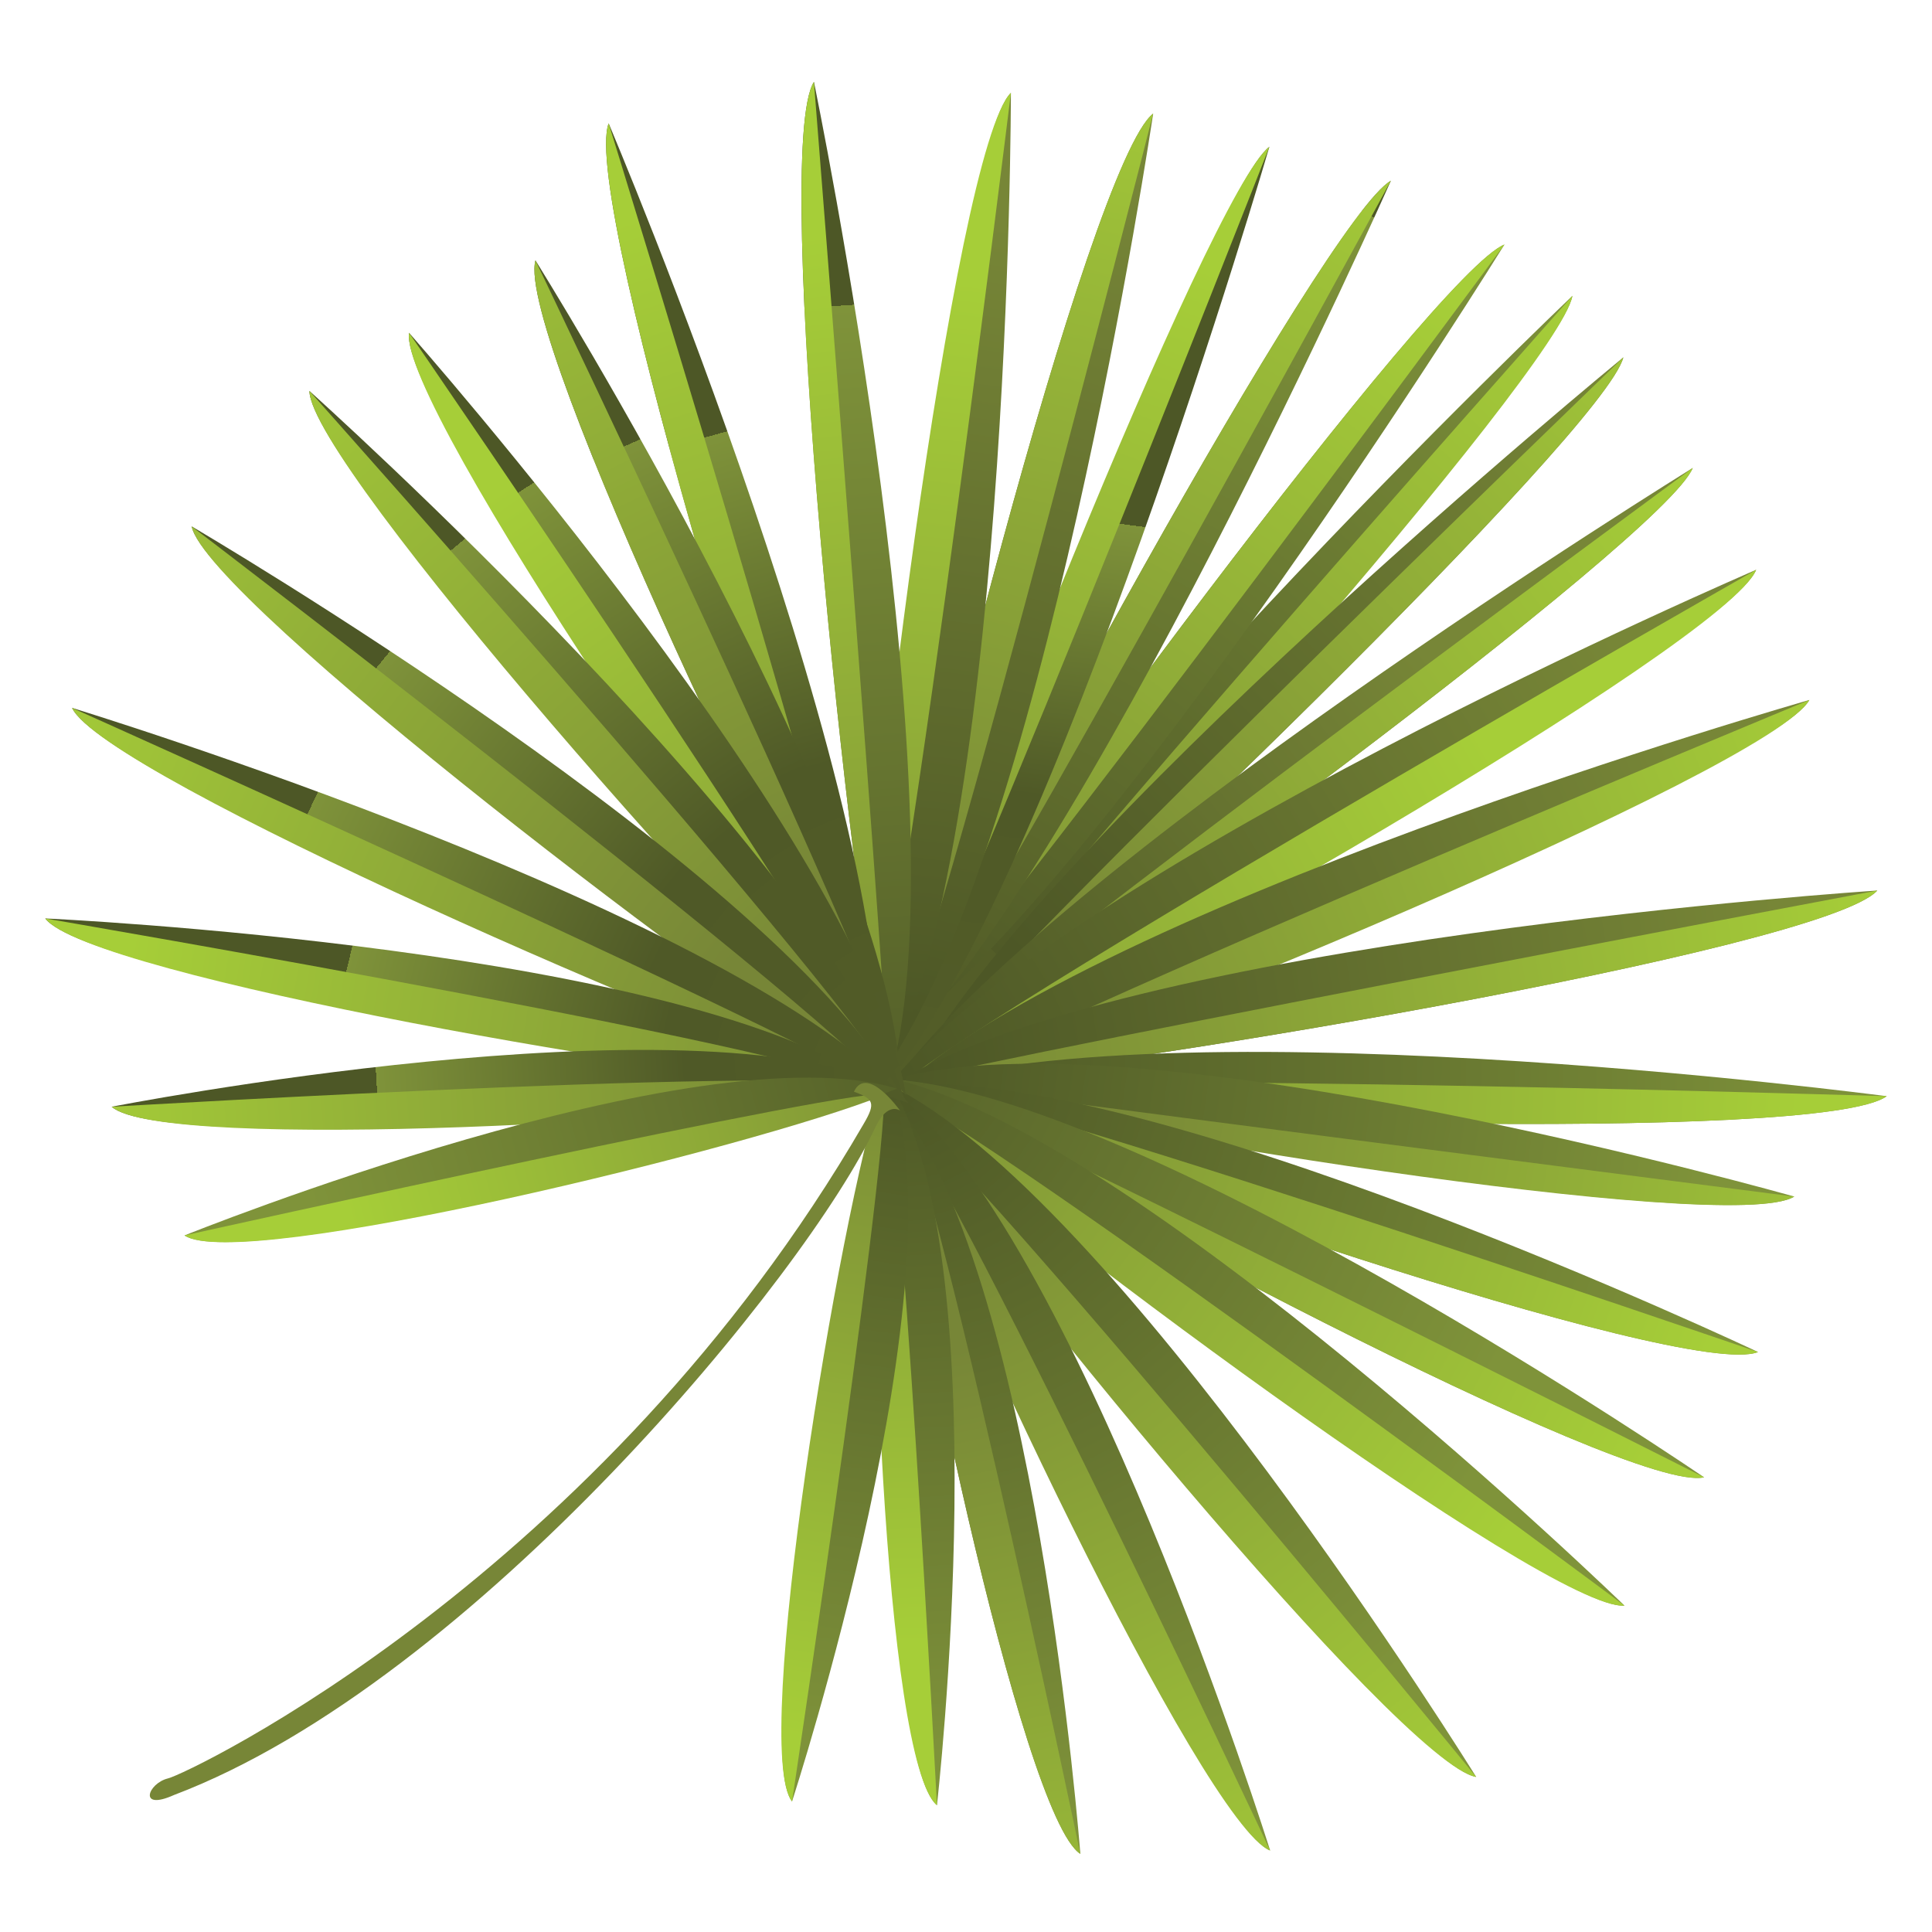 <?xml version="1.0" encoding="utf-8"?>
<!-- Generator: Adobe Illustrator 26.2.1, SVG Export Plug-In . SVG Version: 6.00 Build 0)  -->
<svg version="1.1" id="Layer_1" xmlns="http://www.w3.org/2000/svg" xmlns:xlink="http://www.w3.org/1999/xlink" x="0px" y="0px"
	 viewBox="0 0 512 512" style="enable-background:new 0 0 512 512;" xml:space="preserve">
<style type="text/css">
	.st0{fill:url(#SVGID_1_);}
	.st1{fill:url(#SVGID_00000177484559490781983870000007932983511584134811_);}
	.st2{fill:url(#SVGID_00000084510012086948809070000010483876693376933767_);}
	.st3{fill:url(#SVGID_00000112634152126897850780000009581435597778874000_);}
	.st4{fill:url(#SVGID_00000116224514898388759420000017971504194148057535_);}
	.st5{fill:url(#SVGID_00000057862477662519827000000017078519159454472365_);}
	.st6{fill:url(#SVGID_00000061444494945785018500000011663023803496507837_);}
	.st7{fill:url(#SVGID_00000160166955904760737400000004270202094431594153_);}
	.st8{fill:url(#SVGID_00000095318397860992750010000003822808271532349580_);}
	.st9{fill:url(#SVGID_00000015314382907017154300000007619453100861463171_);}
	.st10{fill:url(#SVGID_00000093895945593106365060000007352935859598777774_);}
	.st11{fill:url(#SVGID_00000117675965554466573920000000902108354095803541_);}
	.st12{fill:url(#SVGID_00000088092917112636399990000011140025490320383890_);}
	.st13{fill:url(#SVGID_00000030448229685978598730000010409342197250051219_);}
	.st14{fill:url(#SVGID_00000073705061274302294950000017878443128868411793_);}
	.st15{fill:url(#SVGID_00000172440678812447943220000002095972329847518654_);}
	.st16{fill:url(#SVGID_00000131364839193145963190000004949923025608498598_);}
	.st17{fill:url(#SVGID_00000145052951833748716840000006612614146703669695_);}
	.st18{fill:url(#SVGID_00000137100774309208684040000010455770527839979435_);}
	.st19{fill:url(#SVGID_00000089541527961229616070000015822387035928537758_);}
	.st20{fill:url(#SVGID_00000174566820334270112810000011014015137147510446_);}
	.st21{fill:url(#SVGID_00000167388958299376009720000016530926199794768780_);}
	.st22{fill:url(#SVGID_00000000930940252377556700000006788119834391137464_);}
	.st23{fill:url(#SVGID_00000140731547809623619720000004417346312019110028_);}
	.st24{fill:url(#SVGID_00000124884685825642433630000007243805541116178563_);}
	.st25{fill:url(#SVGID_00000181046389724666153660000010250149268417691270_);}
	.st26{fill:url(#SVGID_00000036230887204376702600000016169914578477895843_);}
	.st27{fill:url(#SVGID_00000041998422435958999220000011196206785557029510_);}
	.st28{fill:url(#SVGID_00000004505465628941821370000017996782652103453615_);}
	.st29{fill:url(#SVGID_00000025406990355543573150000012766046856429588158_);}
	.st30{fill:url(#SVGID_00000111903348321208260590000006510075972960733870_);}
	.st31{fill:url(#SVGID_00000142893268087988085830000015235714535259706797_);}
	.st32{fill:url(#SVGID_00000043444366057715493540000008270199956966680453_);}
	.st33{fill:url(#SVGID_00000112614318337489173240000016314772084494178743_);}
	.st34{fill:url(#SVGID_00000163032304736431835000000013165694439979894963_);}
	.st35{fill:url(#SVGID_00000179642939874911541350000003144478894939408258_);}
	.st36{fill:url(#SVGID_00000067210765349216033570000007811900702499361938_);}
	.st37{fill:url(#SVGID_00000024715518687040767340000009169025043951457158_);}
	.st38{fill:url(#SVGID_00000034075966459292438210000009857716168133948320_);}
	.st39{fill:url(#SVGID_00000029029020494300304070000013322294873615492011_);}
	.st40{fill:url(#SVGID_00000163042626290729613170000003347719427760916926_);}
	.st41{fill:url(#SVGID_00000034789253708403852900000013508985780723291818_);}
	.st42{fill:url(#SVGID_00000166638857382128531950000015942326711694500786_);}
	.st43{fill:url(#SVGID_00000042735210516622679080000016305422519497207725_);}
	.st44{fill:url(#SVGID_00000106836429165803700450000003623546077782720931_);}
	.st45{fill:url(#SVGID_00000075141215097021933850000004618964599144692397_);}
	.st46{fill:url(#SVGID_00000052064935124682403980000006345877428085376680_);}
	.st47{fill:url(#SVGID_00000090283516506782298580000017566437821954119097_);}
	.st48{fill:url(#SVGID_00000113338912807015666720000015214557162990695599_);}
	.st49{fill:url(#SVGID_00000066487256388387673870000002319787714336757684_);}
	.st50{fill:url(#SVGID_00000007410697965103505390000011537734355782012059_);}
	.st51{fill:url(#SVGID_00000018224316374031640220000015674392757677839550_);}
	.st52{fill:url(#SVGID_00000084505476852794159160000018088105686910100151_);}
	.st53{fill:url(#SVGID_00000090273060364437485380000003567340936715451302_);}
	.st54{fill:url(#SVGID_00000140002363601964935040000008565827955755945907_);}
	.st55{fill:url(#SVGID_00000142856049259125004780000006196002414910594485_);}
	.st56{fill:url(#SVGID_00000108288011425458595360000016522397335263553418_);}
	.st57{fill:url(#SVGID_00000137119162352399840050000014162949018941526922_);}
	.st58{fill:url(#SVGID_00000111907210209753275290000017714010738476107399_);}
	.st59{fill:url(#SVGID_00000175319508429652159540000016126841569506847935_);}
	.st60{fill:url(#SVGID_00000075882024603358760490000010555605671770786722_);}
	.st61{fill:url(#SVGID_00000055693147524467427150000000657724911928788407_);}
	.st62{fill:url(#SVGID_00000173163272281789435060000014837322219035035829_);}
</style>
<linearGradient id="SVGID_1_" gradientUnits="userSpaceOnUse" x1="981.194" y1="-473.815" x2="987.489" y2="-232.107" gradientTransform="matrix(0.77 0.64 0.64 -0.77 -188.59 -740.32)">
	<stop  offset="0" style="stop-color:#535D28"/>
	<stop  offset="0" style="stop-color:#4F5927"/>
	<stop  offset="1" style="stop-color:#7F933A"/>
	<stop  offset="1" style="stop-color:#4D5726"/>
</linearGradient>
<path class="st0" d="M416.7,78.4c0,0-154.5,147.3-182.2,212.3C272.6,254.2,413.4,97.8,416.7,78.4z"/>
<linearGradient id="SVGID_00000040557599526848679390000014331933201964134312_" gradientUnits="userSpaceOnUse" x1="1024.367" y1="-468.164" x2="1024.367" y2="-199.716" gradientTransform="matrix(0.744 0.668 0.668 -0.744 -208.008 -751.657)">
	<stop  offset="0" style="stop-color:#778637"/>
	<stop  offset="1" style="stop-color:#A6CE38"/>
</linearGradient>
<path style="fill:url(#SVGID_00000040557599526848679390000014331933201964134312_);" d="M416.7,78.4c0,0-180.2,202.7-173.7,204.8
	C281.1,246.7,413.4,97.8,416.7,78.4z"/>
<linearGradient id="SVGID_00000110446453519995643960000018338460102233968552_" gradientUnits="userSpaceOnUse" x1="985.566" y1="-470.629" x2="1009.426" y2="-246.02" gradientTransform="matrix(0.77 0.64 0.64 -0.77 -188.59 -740.32)">
	<stop  offset="0" style="stop-color:#4D5726"/>
	<stop  offset="1" style="stop-color:#778637"/>
</linearGradient>
<path style="fill:url(#SVGID_00000110446453519995643960000018338460102233968552_);" d="M430.2,94.7c0,0-156.3,128.2-188.9,191
	C282.1,252.2,425.5,113.8,430.2,94.7z"/>
<linearGradient id="SVGID_00000063600084855243174410000005971409586815116989_" gradientUnits="userSpaceOnUse" x1="1103.166" y1="-347.12" x2="1103.166" y2="-78.677" gradientTransform="matrix(0.69 0.72 0.72 -0.69 -243.57 -776.79)">
	<stop  offset="0" style="stop-color:#778637"/>
	<stop  offset="1" style="stop-color:#A6CE38"/>
</linearGradient>
<path style="fill:url(#SVGID_00000063600084855243174410000005971409586815116989_);" d="M430.2,94.7c0,0-195.3,188.3-188.9,191
	C282.1,252.2,425.5,113.8,430.2,94.7z"/>
<linearGradient id="SVGID_00000023283237329798660840000001021470376629704120_" gradientUnits="userSpaceOnUse" x1="1027.033" y1="-461.434" x2="1056.178" y2="-297.058" gradientTransform="matrix(0.744 0.668 0.668 -0.744 -208.008 -751.657)">
	<stop  offset="0" style="stop-color:#4D5726"/>
	<stop  offset="1" style="stop-color:#778637"/>
</linearGradient>
<path style="fill:url(#SVGID_00000023283237329798660840000001021470376629704120_);" d="M448.6,124c0,0-172,106.3-212.6,164.1
	C280.8,260.4,441.3,142.3,448.6,124z"/>
<linearGradient id="SVGID_00000029724532351854085620000000094829932096603802_" gradientUnits="userSpaceOnUse" x1="1213.945" y1="-212.591" x2="1213.945" y2="55.897" gradientTransform="matrix(0.588 0.809 0.809 -0.588 -307.417 -821.162)">
	<stop  offset="0" style="stop-color:#778637"/>
	<stop  offset="1" style="stop-color:#A6CE38"/>
</linearGradient>
<path style="fill:url(#SVGID_00000029724532351854085620000000094829932096603802_);" d="M448.6,124c0,0-218.6,160.6-212.6,164.1
	C280.8,260.4,441.3,142.3,448.6,124z"/>
<linearGradient id="SVGID_00000053516980770607041510000001176325936112938649_" gradientUnits="userSpaceOnUse" x1="1025.111" y1="-471.591" x2="1089.151" y2="-260.738" gradientTransform="matrix(0.744 0.668 0.668 -0.744 -208.008 -751.657)">
	<stop  offset="0" style="stop-color:#4D5726"/>
	<stop  offset="1" style="stop-color:#778637"/>
</linearGradient>
<path style="fill:url(#SVGID_00000053516980770607041510000001176325936112938649_);" d="M465.4,151c0,0-187.1,80.4-230.9,138
	C282.5,267.8,457.5,170.6,465.4,151z"/>
<linearGradient id="SVGID_00000008138284913905305330000008496594779016768957_" gradientUnits="userSpaceOnUse" x1="1006.686" y1="-127.456" x2="1006.686" y2="141.064" gradientTransform="matrix(0.61 1.1 0.87 -0.49 -342.67 -840.17)">
	<stop  offset="0" style="stop-color:#778637"/>
	<stop  offset="1" style="stop-color:#A6CE38"/>
</linearGradient>
<path style="fill:url(#SVGID_00000008138284913905305330000008496594779016768957_);" d="M465.4,151c0,0-234.1,133.3-227.8,138.8
	C285.6,268.7,457.5,170.6,465.4,151z"/>
<linearGradient id="SVGID_00000127745717943508312410000005321651836927786933_" gradientUnits="userSpaceOnUse" x1="1026.589" y1="-473.748" x2="1121.95" y2="-268.258" gradientTransform="matrix(0.744 0.668 0.668 -0.744 -208.008 -751.657)">
	<stop  offset="0" style="stop-color:#4D5726"/>
	<stop  offset="1" style="stop-color:#778637"/>
</linearGradient>
<path style="fill:url(#SVGID_00000127745717943508312410000005321651836927786933_);" d="M479.5,185.5c0,0-195.1,55.6-245.8,107.1
	C283.9,277.6,469.1,204,479.5,185.5z"/>
<linearGradient id="SVGID_00000064321537714033115850000005942757825244811684_" gradientUnits="userSpaceOnUse" x1="1070.974" y1="136.116" x2="1070.974" y2="404.559" gradientTransform="matrix(0.47 1.16 0.92 -0.37 -385.36 -904.55)">
	<stop  offset="0" style="stop-color:#778637"/>
	<stop  offset="1" style="stop-color:#A6CE38"/>
</linearGradient>
<path style="fill:url(#SVGID_00000064321537714033115850000005942757825244811684_);" d="M479.5,185.5c0,0-248.7,102.8-243.4,108.8
	C286.3,279.7,469.1,204,479.5,185.5z"/>
<linearGradient id="SVGID_00000011010815181802743350000016308628470549203345_" gradientUnits="userSpaceOnUse" x1="1025.594" y1="-465.249" x2="1170.23" y2="-286.029" gradientTransform="matrix(0.744 0.668 0.668 -0.744 -208.008 -751.657)">
	<stop  offset="0" style="stop-color:#4D5726"/>
	<stop  offset="1" style="stop-color:#778637"/>
</linearGradient>
<path style="fill:url(#SVGID_00000011010815181802743350000016308628470549203345_);" d="M497.5,236c0,0-200.7,13.1-261.7,51.9
	C288.1,284.6,483.3,251.7,497.5,236z"/>
<linearGradient id="SVGID_00000142142712933432601090000002128227321041538194_" gradientUnits="userSpaceOnUse" x1="1107.184" y1="472.565" x2="1107.184" y2="741.061" gradientTransform="matrix(0.2 1.24 0.98 -0.16 -447.06 -1012.81)">
	<stop  offset="0" style="stop-color:#778637"/>
	<stop  offset="1" style="stop-color:#A6CE38"/>
</linearGradient>
<path style="fill:url(#SVGID_00000142142712933432601090000002128227321041538194_);" d="M497.5,236c0,0-261.1,49.2-261.7,51.9
	C288.1,284.6,483.3,251.7,497.5,236z"/>
<linearGradient id="SVGID_00000150794956362716653960000001757041756854240416_" gradientUnits="userSpaceOnUse" x1="1026.428" y1="-472.585" x2="1221.737" y2="-303.546" gradientTransform="matrix(0.744 0.668 0.668 -0.744 -208.008 -751.657)">
	<stop  offset="0" style="stop-color:#4D5726"/>
	<stop  offset="1" style="stop-color:#7F933A"/>
</linearGradient>
<path style="fill:url(#SVGID_00000150794956362716653960000001757041756854240416_);" d="M500,290.5c0,0-199.4-26.4-266.8,0
	C285.2,297.1,482.9,303.1,500,290.5z"/>
<linearGradient id="SVGID_00000179644091360682978220000004024859168519771807_" gradientUnits="userSpaceOnUse" x1="1093.888" y1="752.681" x2="1093.888" y2="1021.201" gradientTransform="matrix(-5.000000e-02 1.26 0.99 4.000000e-02 -479.3 -1123.12)">
	<stop  offset="0" style="stop-color:#778637"/>
	<stop  offset="1" style="stop-color:#A6CE38"/>
</linearGradient>
<path style="fill:url(#SVGID_00000179644091360682978220000004024859168519771807_);" d="M500,290.5c0,0-269.3-8.3-266.8,0
	C285.2,297.1,482.9,303.1,500,290.5z"/>
<linearGradient id="SVGID_00000028324256902573945730000010278799997067775889_" gradientUnits="userSpaceOnUse" x1="1022.792" y1="-470.34" x2="1203.8" y2="-350.497" gradientTransform="matrix(0.744 0.668 0.668 -0.744 -208.008 -751.657)">
	<stop  offset="0" style="stop-color:#4D5726"/>
	<stop  offset="1" style="stop-color:#7F933A"/>
</linearGradient>
<path style="fill:url(#SVGID_00000028324256902573945730000010278799997067775889_);" d="M475.5,317.1c0,0-174.6-49.5-238.5-31.1
	C282.5,298.6,458.6,327.6,475.5,317.1z"/>
<linearGradient id="SVGID_00000114054430221844443300000001374545823227398282_" gradientUnits="userSpaceOnUse" x1="1063.207" y1="1067.765" x2="1063.207" y2="1336.208" gradientTransform="matrix(-0.21 1.24 0.88 0.15 -429.93 -1187.4)">
	<stop  offset="0" style="stop-color:#778637"/>
	<stop  offset="1" style="stop-color:#A6CE38"/>
</linearGradient>
<path style="fill:url(#SVGID_00000114054430221844443300000001374545823227398282_);" d="M475.5,317.1c0,0-237.1-30.4-238.6-31.1
	C282.4,299.2,458.6,327.6,475.5,317.1z"/>
<linearGradient id="SVGID_00000079482575622672106490000005959821672555462285_" gradientUnits="userSpaceOnUse" x1="1026.411" y1="-471.721" x2="1235.166" y2="-378.07" gradientTransform="matrix(0.744 0.668 0.668 -0.744 -208.008 -751.657)">
	<stop  offset="0" style="stop-color:#4D5726"/>
	<stop  offset="1" style="stop-color:#7F933A"/>
</linearGradient>
<path style="fill:url(#SVGID_00000079482575622672106490000005959821672555462285_);" d="M465.9,358.3c0,0-164.1-77.7-230-70.6
	C278.3,308,447.1,365.9,465.9,358.3z"/>
<linearGradient id="SVGID_00000008136894111394973430000003311757228442165168_" gradientUnits="userSpaceOnUse" x1="986.393" y1="1271.882" x2="986.393" y2="1540.325" gradientTransform="matrix(-0.42 1.19 0.84 0.3 -427.66 -1275.57)">
	<stop  offset="0" style="stop-color:#778637"/>
	<stop  offset="1" style="stop-color:#A6CE38"/>
</linearGradient>
<path style="fill:url(#SVGID_00000008136894111394973430000003311757228442165168_);" d="M465.9,358.3c0,0-229.7-79-230-70.6
	C278.3,308,447.1,365.9,465.9,358.3z"/>
<linearGradient id="SVGID_00000054242244562743691330000015864671244739468438_" gradientUnits="userSpaceOnUse" x1="1010.154" y1="-450.874" x2="1228.778" y2="-385.046" gradientTransform="matrix(0.72 0.69 0.69 -0.72 -223.04 -761.86)">
	<stop  offset="0" style="stop-color:#4D5726"/>
	<stop  offset="1" style="stop-color:#7F933A"/>
</linearGradient>
<path style="fill:url(#SVGID_00000054242244562743691330000015864671244739468438_);" d="M451.6,391.5c0,0-149.9-102.4-216.2-105.5
	C274.4,312.7,432.2,396.1,451.6,391.5z"/>
<linearGradient id="SVGID_00000053536047957862988750000017051509085599173045_" gradientUnits="userSpaceOnUse" x1="900.463" y1="1490.531" x2="900.463" y2="1759.221" gradientTransform="matrix(-0.6 1.11 0.79 0.42 -415.1 -1349.52)">
	<stop  offset="0" style="stop-color:#778637"/>
	<stop  offset="1" style="stop-color:#A6CE38"/>
</linearGradient>
<path style="fill:url(#SVGID_00000053536047957862988750000017051509085599173045_);" d="M451.6,391.5c0,0-212.6-107.3-216.2-105.5
	C274.4,312.7,432.2,396.1,451.6,391.5z"/>
<linearGradient id="SVGID_00000102538234970612234370000006544525849512553390_" gradientUnits="userSpaceOnUse" x1="1041.373" y1="-429.666" x2="1257.122" y2="-394.071" gradientTransform="matrix(0.71 0.7 0.7 -0.71 -227.47 -767.14)">
	<stop  offset="0" style="stop-color:#4D5726"/>
	<stop  offset="1" style="stop-color:#7F933A"/>
</linearGradient>
<path style="fill:url(#SVGID_00000102538234970612234370000006544525849512553390_);" d="M430.5,425.5c0,0-130.2-126.3-195.2-139.9
	C269.9,318.4,410.6,427.1,430.5,425.5z"/>
<linearGradient id="SVGID_00000050624241491254655320000013539302406525264023_" gradientUnits="userSpaceOnUse" x1="788.932" y1="1671.707" x2="788.932" y2="1940.15" gradientTransform="matrix(-0.76 1 0.71 0.54 -380.03 -1427.85)">
	<stop  offset="0" style="stop-color:#778637"/>
	<stop  offset="1" style="stop-color:#A6CE38"/>
</linearGradient>
<path style="fill:url(#SVGID_00000050624241491254655320000013539302406525264023_);" d="M430.5,425.5c0,0-194.8-145.2-197.8-137.3
	C267.5,320.6,410.6,427.1,430.5,425.5z"/>
<linearGradient id="SVGID_00000032611030957272448200000017453308062437323915_" gradientUnits="userSpaceOnUse" x1="1027.106" y1="-475.497" x2="1228.167" y2="-500.911" gradientTransform="matrix(0.744 0.668 0.668 -0.744 -208.008 -751.657)">
	<stop  offset="0" style="stop-color:#4D5726"/>
	<stop  offset="1" style="stop-color:#7F933A"/>
</linearGradient>
<path style="fill:url(#SVGID_00000032611030957272448200000017453308062437323915_);" d="M391.2,470.9c0,0-95.8-154.6-155.4-183.3
	C261.2,327.5,371.5,467.7,391.2,470.9z"/>
<linearGradient id="SVGID_00000104691952550732439310000015598529310347253152_" gradientUnits="userSpaceOnUse" x1="562.355" y1="1973.512" x2="562.355" y2="2241.749" gradientTransform="matrix(-0.98 0.79 0.56 0.7 -311.96 -1530.79)">
	<stop  offset="0" style="stop-color:#778637"/>
	<stop  offset="1" style="stop-color:#A6CE38"/>
</linearGradient>
<path style="fill:url(#SVGID_00000104691952550732439310000015598529310347253152_);" d="M391.2,470.9c0,0-153.7-188-158.5-181.1
	C258.4,329.6,371.5,467.7,391.2,470.9z"/>
<linearGradient id="SVGID_00000008867156589049423500000011125802475131314317_" gradientUnits="userSpaceOnUse" x1="1028.663" y1="-475.943" x2="1221.874" y2="-551.33" gradientTransform="matrix(0.744 0.668 0.668 -0.744 -208.008 -751.657)">
	<stop  offset="0" style="stop-color:#4D5726"/>
	<stop  offset="1" style="stop-color:#7F933A"/>
</linearGradient>
<path style="fill:url(#SVGID_00000008867156589049423500000011125802475131314317_);" d="M336.6,490.4c0,0-51.3-163.8-100.5-202.1
	C249.8,330,318.8,483.4,336.6,490.4z"/>
<linearGradient id="SVGID_00000007406925468283780680000005656889841242090673_" gradientUnits="userSpaceOnUse" x1="311.679" y1="2309.353" x2="311.679" y2="2578.076" gradientTransform="matrix(-1.14 0.53 0.35 0.75 -202.03 -1576.63)">
	<stop  offset="0" style="stop-color:#778637"/>
	<stop  offset="1" style="stop-color:#A6CE38"/>
</linearGradient>
<path style="fill:url(#SVGID_00000007406925468283780680000005656889841242090673_);" d="M336.6,490.4c0,0-95.5-203.4-101.7-198
	C248.3,334.1,318.8,483.4,336.6,490.4z"/>
<linearGradient id="SVGID_00000061432544314362540750000016168047524286738322_" gradientUnits="userSpaceOnUse" x1="1025.638" y1="-476.88" x2="1194.756" y2="-586.853" gradientTransform="matrix(0.744 0.668 0.668 -0.744 -208.008 -751.657)">
	<stop  offset="0" style="stop-color:#4D5726"/>
	<stop  offset="1" style="stop-color:#7F933A"/>
</linearGradient>
<path style="fill:url(#SVGID_00000061432544314362540750000016168047524286738322_);" d="M286.3,491.3c0,0-11.8-156-50.1-200.8
	C239.3,331.1,270.8,481.3,286.3,491.3z"/>
<linearGradient id="SVGID_00000024700898174392010680000007343720442762320029_" gradientUnits="userSpaceOnUse" x1="32.494" y1="2565.504" x2="32.494" y2="2834.025" gradientTransform="matrix(-1.23 0.25 0.15 0.76 -91.36 -1600.25)">
	<stop  offset="0" style="stop-color:#778637"/>
	<stop  offset="1" style="stop-color:#A6CE38"/>
</linearGradient>
<path style="fill:url(#SVGID_00000024700898174392010680000007343720442762320029_);" d="M286.3,491.3c0,0-42.7-204.7-50.1-200.8
	C239.3,331.1,270.8,481.3,286.3,491.3z"/>
<linearGradient id="SVGID_00000176025265416985118990000013919173297285974165_" gradientUnits="userSpaceOnUse" x1="1023.441" y1="-470.927" x2="1153.155" y2="-600.252" gradientTransform="matrix(0.744 0.668 0.668 -0.744 -208.008 -751.657)">
	<stop  offset="0" style="stop-color:#4D5726"/>
	<stop  offset="1" style="stop-color:#7F933A"/>
</linearGradient>
<path style="fill:url(#SVGID_00000176025265416985118990000013919173297285974165_);" d="M248.3,478.4c0,0,16.7-146-13-192.4
	C230.7,323,234.4,466.9,248.3,478.4z"/>
<linearGradient id="SVGID_00000075860898006777838660000015316744522769194682_" gradientUnits="userSpaceOnUse" x1="-162.536" y1="2611.789" x2="-162.536" y2="2883.496" gradientTransform="matrix(-1.26 3.000000e-02 2.000000e-02 0.7 -21.6 -1578.24)">
	<stop  offset="0" style="stop-color:#778637"/>
	<stop  offset="1" style="stop-color:#A6CE38"/>
</linearGradient>
<path style="fill:url(#SVGID_00000075860898006777838660000015316744522769194682_);" d="M248.3,478.4c0,0-10-191.2-14.7-191.3
	C229.1,324.3,234.4,466.9,248.3,478.4z"/>
<linearGradient id="SVGID_00000025407037051747288540000006679472419108052125_" gradientUnits="userSpaceOnUse" x1="1220.786" y1="-236.269" x2="1350.499" y2="-365.594" gradientTransform="matrix(0.6 0.8 0.8 -0.6 -304.69 -834.08)">
	<stop  offset="0" style="stop-color:#4D5726"/>
	<stop  offset="1" style="stop-color:#7F933A"/>
</linearGradient>
<path style="fill:url(#SVGID_00000025407037051747288540000006679472419108052125_);" d="M209.9,477.4c0,0,45.6-139.9,25.8-191.1
	C224.2,321.8,199,463.5,209.9,477.4z"/>
<linearGradient id="SVGID_00000065069773912935477560000004927362388220766893_" gradientUnits="userSpaceOnUse" x1="-429.246" y1="2587.006" x2="-429.246" y2="2858.714" gradientTransform="matrix(-1.24 -0.22 -0.13 0.69 45.64 -1607.64)">
	<stop  offset="0" style="stop-color:#778637"/>
	<stop  offset="1" style="stop-color:#A6CE38"/>
</linearGradient>
<path style="fill:url(#SVGID_00000065069773912935477560000004927362388220766893_);" d="M209.9,477.4c0,0,28.5-189.3,23.9-190.3
	C222.3,322.6,199,463.5,209.9,477.4z"/>
<linearGradient id="SVGID_00000055679678961697614430000014492961372107596980_" gradientUnits="userSpaceOnUse" x1="976.999" y1="-494.761" x2="964.72" y2="-242.329" gradientTransform="matrix(0.77 0.64 0.64 -0.77 -188.59 -740.32)">
	<stop  offset="0" style="stop-color:#535D28"/>
	<stop  offset="0" style="stop-color:#4F5927"/>
	<stop  offset="1" style="stop-color:#7F933A"/>
	<stop  offset="1" style="stop-color:#4D5726"/>
</linearGradient>
<path style="fill:url(#SVGID_00000055679678961697614430000014492961372107596980_);" d="M398.7,64.8c0,0-106.6,171.8-164.5,212.3
	C262,232.2,380.4,72,398.7,64.8z"/>
<linearGradient id="SVGID_00000012470620773997944530000006221844833631272120_" gradientUnits="userSpaceOnUse" x1="-1080.088" y1="-605.165" x2="-1080.088" y2="-336.644" gradientTransform="matrix(-0.81 -0.59 0.59 -0.81 -293.18 -832.16)">
	<stop  offset="0" style="stop-color:#778637"/>
	<stop  offset="1" style="stop-color:#A6CE38"/>
</linearGradient>
<path style="fill:url(#SVGID_00000012470620773997944530000006221844833631272120_);" d="M398.7,64.8c0,0-161,218.3-164.5,212.3
	C262,232.2,380.4,72,398.7,64.8z"/>
<linearGradient id="SVGID_00000035531377889108171240000011143953211651837878_" gradientUnits="userSpaceOnUse" x1="977.659" y1="-487.864" x2="930.017" y2="-260.846" gradientTransform="matrix(0.77 0.64 0.64 -0.77 -188.59 -740.32)">
	<stop  offset="0" style="stop-color:#535D28"/>
	<stop  offset="1" style="stop-color:#7F933A"/>
	<stop  offset="1" style="stop-color:#4D5726"/>
</linearGradient>
<path style="fill:url(#SVGID_00000035531377889108171240000011143953211651837878_);" d="M368.6,47.9c0,0-82.1,184.8-133.8,233.2
	C256,232.6,351.4,57.6,368.6,47.9z"/>
<linearGradient id="SVGID_00000163762106179082995430000017225575779735105684_" gradientUnits="userSpaceOnUse" x1="-916.016" y1="-698.517" x2="-916.016" y2="-429.997" gradientTransform="matrix(-0.88 -0.47 0.47 -0.88 -230.35 -781.34)">
	<stop  offset="0" style="stop-color:#778637"/>
	<stop  offset="1" style="stop-color:#A6CE38"/>
</linearGradient>
<path style="fill:url(#SVGID_00000163762106179082995430000017225575779735105684_);" d="M368.6,47.9c0,0-129.6,238.4-133.8,233.2
	C256,232.6,351.4,57.6,368.6,47.9z"/>
<linearGradient id="SVGID_00000178176257820070528060000017830609494578199944_" gradientUnits="userSpaceOnUse" x1="1017.314" y1="-512.477" x2="927.393" y2="-369.551" gradientTransform="matrix(0.77 0.64 0.64 -0.77 -188.59 -740.32)">
	<stop  offset="0" style="stop-color:#535D28"/>
	<stop  offset="0.56" style="stop-color:#4F5927"/>
	<stop  offset="1" style="stop-color:#7F933A"/>
	<stop  offset="1" style="stop-color:#4D5726"/>
</linearGradient>
<path style="fill:url(#SVGID_00000178176257820070528060000017830609494578199944_);" d="M336.4,38.9c0,0-56.7,194.3-101.6,248.7
	C249.6,236.9,320.6,50.8,336.4,38.9z"/>
<linearGradient id="SVGID_00000062156814263840921430000014658147925125507743_" gradientUnits="userSpaceOnUse" x1="-736.923" y1="-845.95" x2="-736.923" y2="-578.75" gradientTransform="matrix(-0.94 -0.35 0.35 -0.94 -172.06 -731.63)">
	<stop  offset="0" style="stop-color:#778637"/>
	<stop  offset="1" style="stop-color:#A6CE38"/>
</linearGradient>
<path style="fill:url(#SVGID_00000062156814263840921430000014658147925125507743_);" d="M336.4,38.9c0,0-98.5,251.5-103.7,246.6
	C247.7,234.9,320.6,50.8,336.4,38.9z"/>
<linearGradient id="SVGID_00000011002621713002495370000002345202361960761513_" gradientUnits="userSpaceOnUse" x1="976.005" y1="-501.088" x2="877.224" y2="-291.945" gradientTransform="matrix(0.77 0.64 0.64 -0.77 -188.59 -740.32)">
	<stop  offset="0" style="stop-color:#4D5726"/>
	<stop  offset="1" style="stop-color:#778637"/>
</linearGradient>
<path style="fill:url(#SVGID_00000011002621713002495370000002345202361960761513_);" d="M305.6,30.1c0,0-29.5,199-73.2,256.5
	C240,235,288.8,43.2,305.6,30.1z"/>
<linearGradient id="SVGID_00000178203857492534876990000006748543991188863920_" gradientUnits="userSpaceOnUse" x1="-484.994" y1="-859.293" x2="-484.994" y2="-590.772" gradientTransform="matrix(-1.22 -0.3 0.24 -0.96 -142.36 -714.45)">
	<stop  offset="0" style="stop-color:#778637"/>
	<stop  offset="1" style="stop-color:#A6CE38"/>
</linearGradient>
<path style="fill:url(#SVGID_00000178203857492534876990000006748543991188863920_);" d="M305.6,30.1c0,0-66.2,261.1-73.2,256.5
	C240,235,288.8,43.2,305.6,30.1z"/>
<linearGradient id="SVGID_00000007388597740969346070000008012334438696508058_" gradientUnits="userSpaceOnUse" x1="973.052" y1="-503.296" x2="858.338" y2="-324.774" gradientTransform="matrix(0.77 0.64 0.64 -0.77 -188.59 -740.32)">
	<stop  offset="0" style="stop-color:#4D5726"/>
	<stop  offset="1" style="stop-color:#778637"/>
</linearGradient>
<path style="fill:url(#SVGID_00000007388597740969346070000008012334438696508058_);" d="M267.9,24.6c0,0,0,203.5-35.8,266.1
	C233.1,238.2,252.8,39.5,267.9,24.6z"/>
<linearGradient id="SVGID_00000057838537040329760860000005827653528037067934_" gradientUnits="userSpaceOnUse" x1="-324.825" y1="-981.703" x2="-324.825" y2="-713.26" gradientTransform="matrix(-1.25 -0.14 0.11 -0.99 -71.89 -677.39)">
	<stop  offset="0" style="stop-color:#778637"/>
	<stop  offset="1" style="stop-color:#A6CE38"/>
</linearGradient>
<path style="fill:url(#SVGID_00000057838537040329760860000005827653528037067934_);" d="M267.9,24.6c0,0-32.8,267.4-40.3,263.7
	C228.5,235.9,252.8,39.5,267.9,24.6z"/>
<linearGradient id="SVGID_00000127029266608564735040000010902478776338231206_" gradientUnits="userSpaceOnUse" x1="1000.529" y1="-536.655" x2="840.194" y2="-368.314" gradientTransform="matrix(0.77 0.64 0.64 -0.77 -188.59 -740.32)">
	<stop  offset="0" style="stop-color:#535D28"/>
	<stop  offset="0" style="stop-color:#4F5927"/>
	<stop  offset="1" style="stop-color:#7F933A"/>
	<stop  offset="1" style="stop-color:#4D5726"/>
</linearGradient>
<path style="fill:url(#SVGID_00000127029266608564735040000010902478776338231206_);" d="M215.7,21.7c0,0,40.8,196.9,19.6,266
	C225,236.4,204.4,39.6,215.7,21.7z"/>
<linearGradient id="SVGID_00000155856800429221282900000017814665328195797679_" gradientUnits="userSpaceOnUse" x1="-65.797" y1="-994.461" x2="-65.797" y2="-726.018" gradientTransform="matrix(-1.25 0.14 -0.11 -0.99 51.88 -647.41)">
	<stop  offset="0" style="stop-color:#778637"/>
	<stop  offset="1" style="stop-color:#A6CE38"/>
</linearGradient>
<path style="fill:url(#SVGID_00000155856800429221282900000017814665328195797679_);" d="M215.7,21.7c0,0,20.8,262.3,19.6,266
	C225,236.4,204.4,39.6,215.7,21.7z"/>
<linearGradient id="SVGID_00000098900779783638280510000003202282091951759025_" gradientUnits="userSpaceOnUse" x1="1006.654" y1="-537.317" x2="834.816" y2="-418.251" gradientTransform="matrix(0.77 0.64 0.64 -0.77 -188.59 -740.32)">
	<stop  offset="0" style="stop-color:#535D28"/>
	<stop  offset="0.56" style="stop-color:#4F5927"/>
	<stop  offset="1" style="stop-color:#7F933A"/>
	<stop  offset="1" style="stop-color:#4D5726"/>
</linearGradient>
<path style="fill:url(#SVGID_00000098900779783638280510000003202282091951759025_);" d="M161.3,32.7c0,0,78.6,185.2,71.4,257.1
	C212,241.7,153.7,52.6,161.3,32.7z"/>
<linearGradient id="SVGID_00000098906515928015464830000005972605789533213612_" gradientUnits="userSpaceOnUse" x1="169.548" y1="-943.527" x2="169.548" y2="-675.006" gradientTransform="matrix(-1.2 0.38 -0.3 -0.95 164.16 -646.72)">
	<stop  offset="0" style="stop-color:#778637"/>
	<stop  offset="1" style="stop-color:#A6CE38"/>
</linearGradient>
<path style="fill:url(#SVGID_00000098906515928015464830000005972605789533213612_);" d="M161.3,32.7c0,0,79.7,257.4,71.4,257.1
	C212,241.7,153.7,52.6,161.3,32.7z"/>
<linearGradient id="SVGID_00000091012996755006890560000017057034150907267249_" gradientUnits="userSpaceOnUse" x1="1018.449" y1="-531.171" x2="820.031" y2="-433.556" gradientTransform="matrix(0.77 0.64 0.64 -0.77 -188.59 -740.32)">
	<stop  offset="0" style="stop-color:#535D28"/>
	<stop  offset="0.56" style="stop-color:#4F5927"/>
	<stop  offset="1" style="stop-color:#7F933A"/>
	<stop  offset="1" style="stop-color:#4D5726"/>
</linearGradient>
<path style="fill:url(#SVGID_00000091012996755006890560000017057034150907267249_);" d="M141.9,69c0,0,96.3,153.9,96.8,220.3
	C213.5,249.4,136.5,88.5,141.9,69z"/>
<linearGradient id="SVGID_00000134238467259302227150000004094131457825131153_" gradientUnits="userSpaceOnUse" x1="337.134" y1="-961.614" x2="337.134" y2="-693.093" gradientTransform="matrix(-1.13 0.55 -0.39 -0.8 222.42 -718.62)">
	<stop  offset="0" style="stop-color:#778637"/>
	<stop  offset="1" style="stop-color:#A6CE38"/>
</linearGradient>
<path style="fill:url(#SVGID_00000134238467259302227150000004094131457825131153_);" d="M141.9,69c0,0,105,219,96.8,220.3
	C213.5,249.4,136.5,88.5,141.9,69z"/>
<linearGradient id="SVGID_00000156582656747830643170000018266314280662792379_" gradientUnits="userSpaceOnUse" x1="1026.878" y1="-528.479" x2="806.699" y2="-459.62" gradientTransform="matrix(0.77 0.64 0.64 -0.77 -188.59 -740.32)">
	<stop  offset="0" style="stop-color:#535D28"/>
	<stop  offset="0.56" style="stop-color:#4F5927"/>
	<stop  offset="1" style="stop-color:#7F933A"/>
	<stop  offset="1" style="stop-color:#4D5726"/>
</linearGradient>
<path style="fill:url(#SVGID_00000156582656747830643170000018266314280662792379_);" d="M108.4,88.2c0,0,121,136.8,131.7,202.1
	C208.9,254.6,105.8,107.8,108.4,88.2z"/>
<linearGradient id="SVGID_00000046332686315561843810000016718590551213625274_" gradientUnits="userSpaceOnUse" x1="500.659" y1="-946.971" x2="500.659" y2="-681.715" gradientTransform="matrix(-1.03 0.72 -0.51 -0.74 298.79 -734.15)">
	<stop  offset="0" style="stop-color:#778637"/>
	<stop  offset="1" style="stop-color:#A6CE38"/>
</linearGradient>
<path style="fill:url(#SVGID_00000046332686315561843810000016718590551213625274_);" d="M108.4,88.2c0,0,136,197.8,128,200.2
	C205.2,252.6,105.8,107.8,108.4,88.2z"/>
<linearGradient id="SVGID_00000153676921544750704520000006762118407612845444_" gradientUnits="userSpaceOnUse" x1="1035.925" y1="-526.058" x2="802.533" y2="-483.157" gradientTransform="matrix(0.77 0.64 0.64 -0.77 -188.59 -740.32)">
	<stop  offset="0" style="stop-color:#535D28"/>
	<stop  offset="0.56" style="stop-color:#4F5927"/>
	<stop  offset="1" style="stop-color:#7F933A"/>
	<stop  offset="1" style="stop-color:#4D5726"/>
</linearGradient>
<path style="fill:url(#SVGID_00000153676921544750704520000006762118407612845444_);" d="M82,103.6c0,0,138.8,124.4,157.7,187.8
	C204.5,259.8,82.3,123.4,82,103.6z"/>
<linearGradient id="SVGID_00000137128896177912092160000017407478262235668389_" gradientUnits="userSpaceOnUse" x1="637.984" y1="-757.607" x2="637.984" y2="-489.086" gradientTransform="matrix(-0.93 0.84 -0.6 -0.66 357.84 -772.13)">
	<stop  offset="0" style="stop-color:#778637"/>
	<stop  offset="1" style="stop-color:#A6CE38"/>
</linearGradient>
<path style="fill:url(#SVGID_00000137128896177912092160000017407478262235668389_);" d="M82,103.6c0,0,161.7,181.3,154.1,184.7
	C200.9,256.9,82.3,123.4,82,103.6z"/>
<linearGradient id="SVGID_00000139280748041049301830000013184772833222599051_" gradientUnits="userSpaceOnUse" x1="1026.864" y1="-517.395" x2="807.074" y2="-519.182" gradientTransform="matrix(0.77 0.64 0.64 -0.77 -188.59 -740.32)">
	<stop  offset="0" style="stop-color:#535D28"/>
	<stop  offset="0.56" style="stop-color:#4F5927"/>
	<stop  offset="1" style="stop-color:#7F933A"/>
	<stop  offset="1" style="stop-color:#4D5726"/>
</linearGradient>
<path style="fill:url(#SVGID_00000139280748041049301830000013184772833222599051_);" d="M50.8,139.5c0,0,157.6,92.3,188.2,151.2
	C198.4,266.3,54.7,159,50.8,139.5z"/>
<linearGradient id="SVGID_00000007410010572923307610000006615217763349917354_" gradientUnits="userSpaceOnUse" x1="804.085" y1="-525.001" x2="804.085" y2="-258.269" gradientTransform="matrix(-0.76 1 -0.71 -0.54 432.75 -831.76)">
	<stop  offset="0" style="stop-color:#778637"/>
	<stop  offset="1" style="stop-color:#A6CE38"/>
</linearGradient>
<path style="fill:url(#SVGID_00000007410010572923307610000006615217763349917354_);" d="M50.8,139.5c0,0,191.9,146.3,185.1,151.1
	C195.3,266.2,54.7,159,50.8,139.5z"/>
<linearGradient id="SVGID_00000020400675780400995220000011663014253555211155_" gradientUnits="userSpaceOnUse" x1="1037.905" y1="-503.364" x2="817.571" y2="-561.032" gradientTransform="matrix(0.77 0.64 0.64 -0.77 -188.59 -740.32)">
	<stop  offset="0" style="stop-color:#535D28"/>
	<stop  offset="0.56" style="stop-color:#4F5927"/>
	<stop  offset="1" style="stop-color:#7F933A"/>
	<stop  offset="1" style="stop-color:#4D5726"/>
</linearGradient>
<path style="fill:url(#SVGID_00000020400675780400995220000011663014253555211155_);" d="M19.1,187.6c0,0,178.2,54.4,221.7,104.7
	C195.7,278.1,27.5,205.7,19.1,187.6z"/>
<linearGradient id="SVGID_00000070809002067569358850000002376497965032083589_" gradientUnits="userSpaceOnUse" x1="969.462" y1="-235.014" x2="969.462" y2="31.178" gradientTransform="matrix(-0.5 1.15 -0.82 -0.36 511.67 -918.04)">
	<stop  offset="0" style="stop-color:#778637"/>
	<stop  offset="1" style="stop-color:#A6CE38"/>
</linearGradient>
<path style="fill:url(#SVGID_00000070809002067569358850000002376497965032083589_);" d="M19.1,187.6c0,0,218,97.6,215.4,102.4
	C189.4,275.8,27.5,205.7,19.1,187.6z"/>
<linearGradient id="SVGID_00000115506184645189668610000001296330949290640575_" gradientUnits="userSpaceOnUse" x1="1027.397" y1="-499.734" x2="851.906" y2="-586.547" gradientTransform="matrix(0.77 0.64 0.64 -0.77 -188.59 -740.32)">
	<stop  offset="0" style="stop-color:#535D28"/>
	<stop  offset="0.56" style="stop-color:#4F5927"/>
	<stop  offset="1" style="stop-color:#7F933A"/>
	<stop  offset="1" style="stop-color:#4D5726"/>
</linearGradient>
<path style="fill:url(#SVGID_00000115506184645189668610000001296330949290640575_);" d="M12,243.4c0,0,171,7.8,221,44.8
	C189.2,286.1,23.5,258.7,12,243.4z"/>
<linearGradient id="SVGID_00000138566289020943411550000008771473339362551721_" gradientUnits="userSpaceOnUse" x1="1081.85" y1="78.339" x2="1081.85" y2="346.781" gradientTransform="matrix(-0.2 1.24 -0.82 -0.13 534.67 -1042.93)">
	<stop  offset="0" style="stop-color:#778637"/>
	<stop  offset="1" style="stop-color:#A6CE38"/>
</linearGradient>
<path style="fill:url(#SVGID_00000138566289020943411550000008771473339362551721_);" d="M12,243.4c0,0,221.5,37.9,217.6,45.4
	C186.1,286.6,23.5,258.7,12,243.4z"/>
<linearGradient id="SVGID_00000132769384951974952450000006421488928635841155_" gradientUnits="userSpaceOnUse" x1="1015.84" y1="-480.466" x2="879.832" y2="-607.614" gradientTransform="matrix(0.77 0.64 0.64 -0.77 -188.59 -740.32)">
	<stop  offset="0" style="stop-color:#535D28"/>
	<stop  offset="0.56" style="stop-color:#4F5927"/>
	<stop  offset="1" style="stop-color:#7F933A"/>
	<stop  offset="1" style="stop-color:#4D5726"/>
</linearGradient>
<path style="fill:url(#SVGID_00000132769384951974952450000006421488928635841155_);" d="M29.6,293.3c0,0,153.4-30.1,206.9-5.2
	C196.5,295.9,43.4,305.5,29.6,293.3z"/>
<linearGradient id="SVGID_00000172437776246881101730000007922608083643070383_" gradientUnits="userSpaceOnUse" x1="1124.641" y1="519.111" x2="1124.641" y2="785.688" gradientTransform="matrix(9.000000e-02 1.25 -0.77 6.000000e-02 522.19 -1151.87)">
	<stop  offset="0" style="stop-color:#778637"/>
	<stop  offset="1" style="stop-color:#A6CE38"/>
</linearGradient>
<path style="fill:url(#SVGID_00000172437776246881101730000007922608083643070383_);" d="M29.6,293.3c0,0,207-12.3,205.4-4.2
	C195.1,296.9,43.4,305.5,29.6,293.3z"/>
<linearGradient id="SVGID_00000048493798418504072430000002073712106577477509_" gradientUnits="userSpaceOnUse" x1="888.125" y1="-643.349" x2="997.165" y2="-484.567" gradientTransform="matrix(0.77 0.64 0.64 -0.77 -188.59 -740.32)">
	<stop  offset="0" style="stop-color:#7F933A"/>
	<stop  offset="1" style="stop-color:#4D5726"/>
</linearGradient>
<path style="fill:url(#SVGID_00000048493798418504072430000002073712106577477509_);" d="M48.9,327.4c0,0,136.1-54.9,188.8-38.9
	C203,302.7,63.5,337.3,48.9,327.4z"/>
<linearGradient id="SVGID_00000169517574417096990910000003855683976255798700_" gradientUnits="userSpaceOnUse" x1="1109.99" y1="813.572" x2="1109.99" y2="1081.626" gradientTransform="matrix(0.31 1.22 -0.68 0.17 483.77 -1215.48)">
	<stop  offset="0" style="stop-color:#778637"/>
	<stop  offset="1" style="stop-color:#A6CE38"/>
</linearGradient>
<path style="fill:url(#SVGID_00000169517574417096990910000003855683976255798700_);" d="M48.9,327.4c0,0,183.8-40.8,185.4-37.2
	C199.6,304.1,63.5,337.3,48.9,327.4z"/>
<linearGradient id="SVGID_00000168806537406173908740000009210872405828413367_" gradientUnits="userSpaceOnUse" x1="508.286" y1="-654.887" x2="513.804" y2="-654.887" gradientTransform="matrix(0.77 0.64 0.64 -0.77 -188.59 -740.32)">
	<stop  offset="0" style="stop-color:#4D5726"/>
	<stop  offset="0.99" style="stop-color:#778637"/>
</linearGradient>
<path style="fill:url(#SVGID_00000168806537406173908740000009210872405828413367_);" d="M238.5,294.3c0,0-3.3-2.4-6.5,4.4
	c-17.8,38.4-106.5,146.9-185.9,177c-9.6,4.3-6.9-3.1-1.6-4.4c5.3-1.2,114.8-53.5,184.4-173.5c3.3-5.6,2.5-6.6-2.6-8.5
	C229.8,282,238.5,294.3,238.5,294.3z"/>
</svg>

